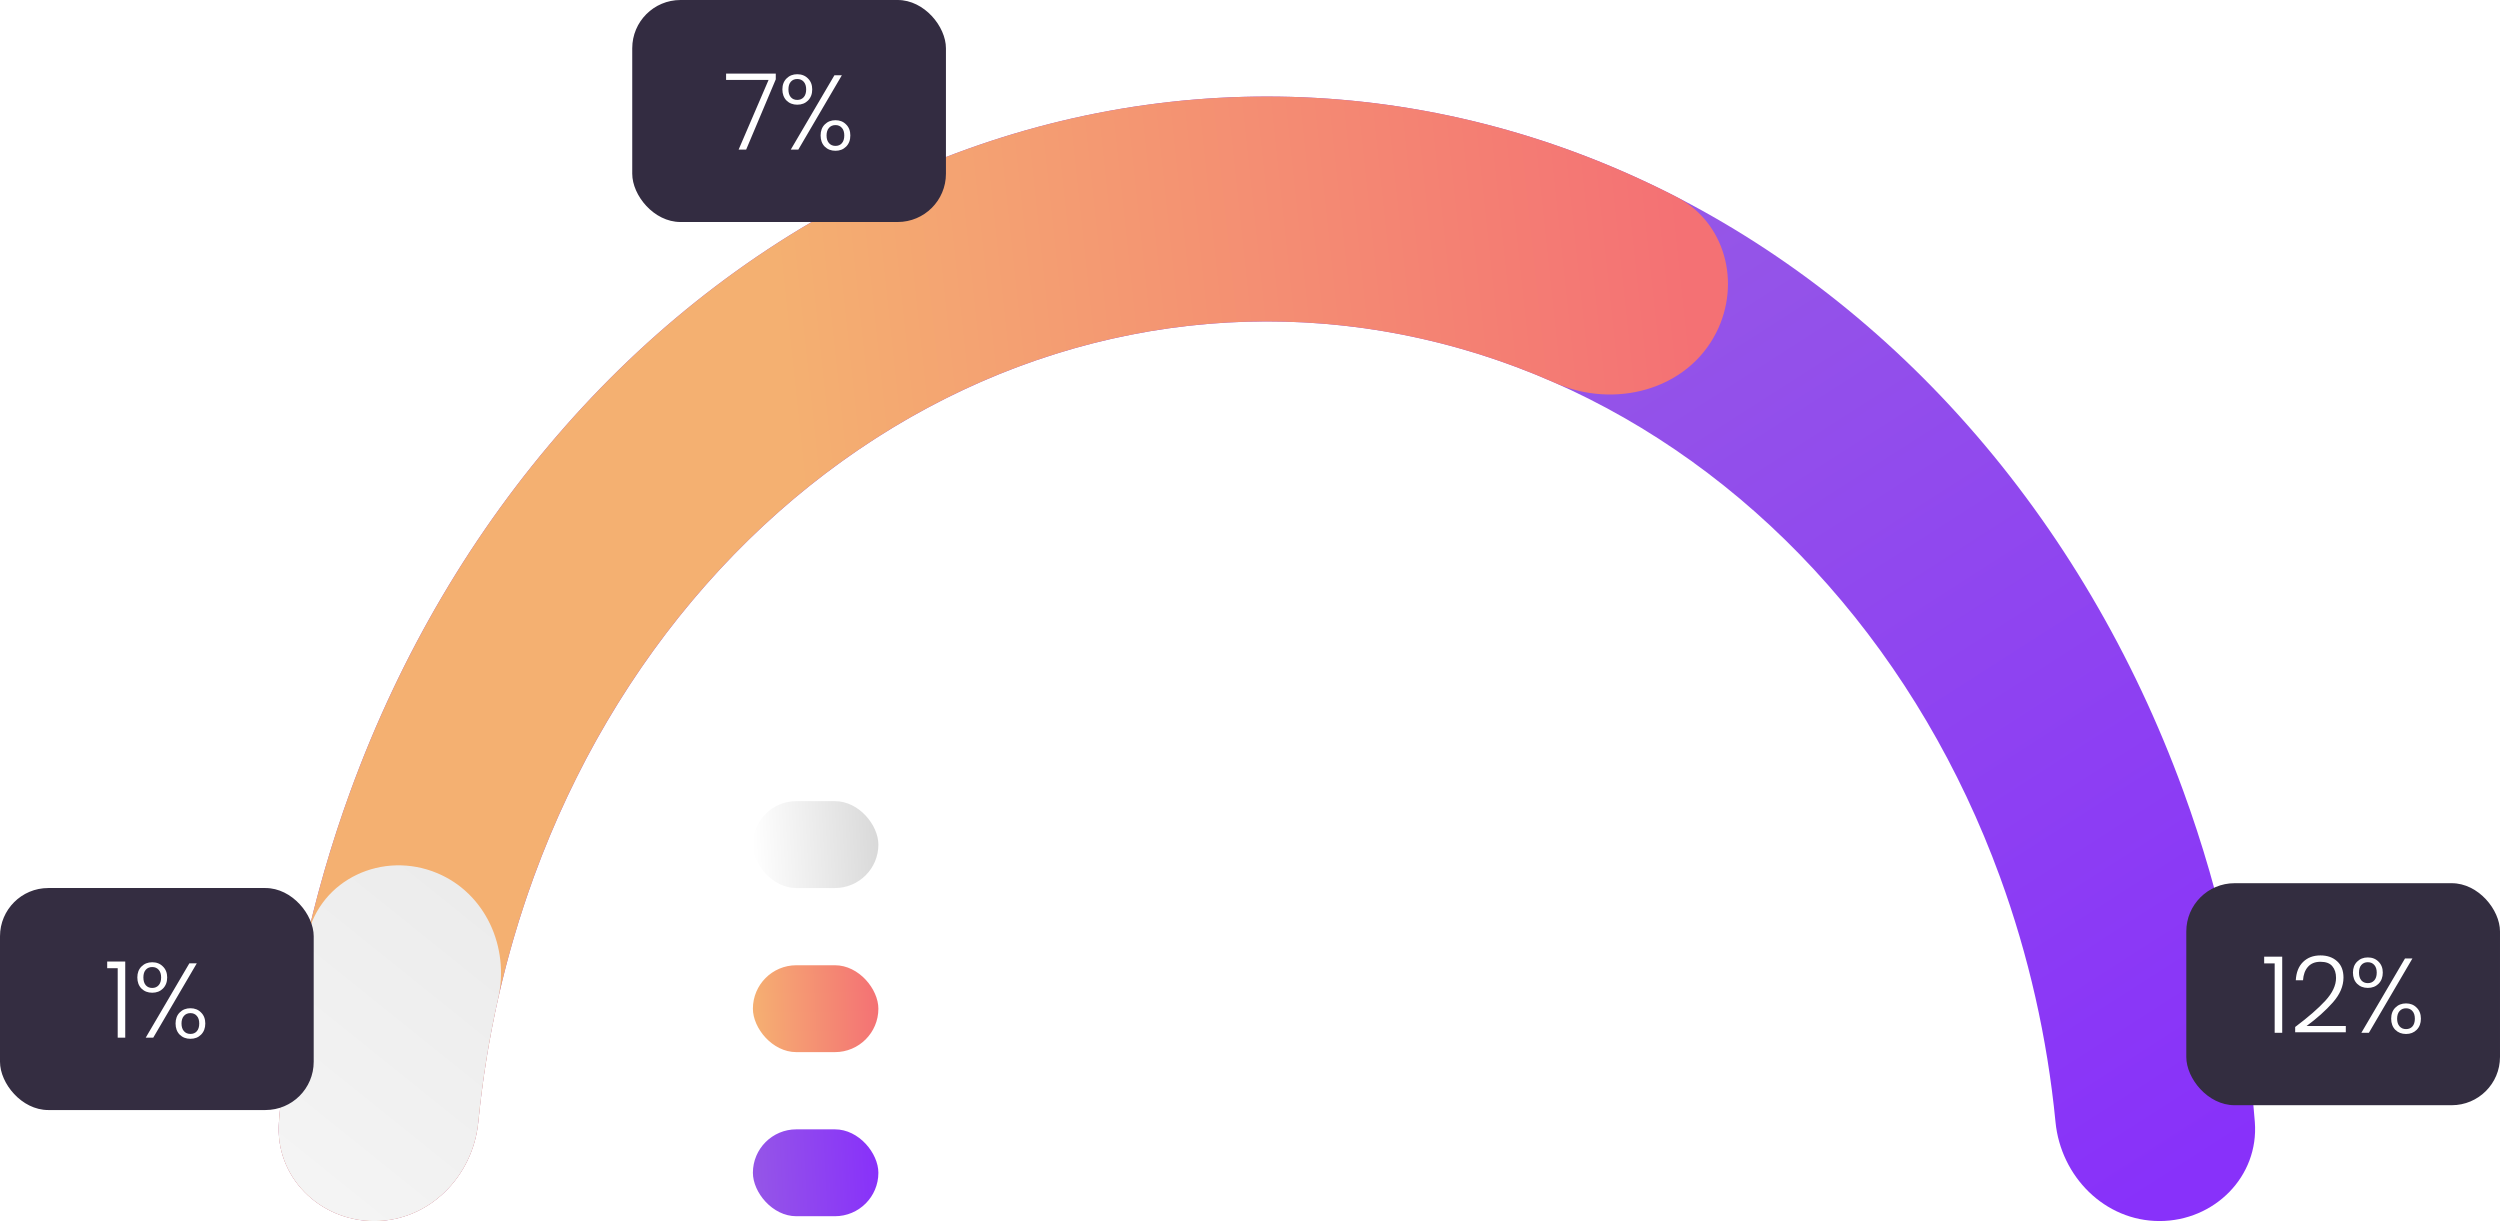 <svg width="518" height="253" viewBox="0 0 518 253" fill="none" xmlns="http://www.w3.org/2000/svg">
<path d="M208.424 182.154C207.412 182.154 206.517 181.978 205.74 181.626C204.977 181.274 204.376 180.783 203.936 180.152C203.496 179.521 203.261 178.817 203.232 178.04H204.86C204.933 178.788 205.263 179.448 205.85 180.02C206.437 180.577 207.295 180.856 208.424 180.856C209.465 180.856 210.287 180.592 210.888 180.064C211.504 179.521 211.812 178.839 211.812 178.018C211.812 177.358 211.643 176.83 211.306 176.434C210.969 176.023 210.551 175.723 210.052 175.532C209.553 175.327 208.864 175.107 207.984 174.872C206.957 174.593 206.143 174.322 205.542 174.058C204.941 173.794 204.427 173.383 204.002 172.826C203.577 172.269 203.364 171.513 203.364 170.56C203.364 169.768 203.569 169.064 203.98 168.448C204.391 167.817 204.97 167.326 205.718 166.974C206.466 166.622 207.324 166.446 208.292 166.446C209.715 166.446 210.859 166.798 211.724 167.502C212.604 168.191 213.11 169.086 213.242 170.186H211.57C211.467 169.555 211.123 168.998 210.536 168.514C209.949 168.015 209.157 167.766 208.16 167.766C207.236 167.766 206.466 168.015 205.85 168.514C205.234 168.998 204.926 169.665 204.926 170.516C204.926 171.161 205.095 171.682 205.432 172.078C205.769 172.474 206.187 172.775 206.686 172.98C207.199 173.185 207.889 173.405 208.754 173.64C209.751 173.919 210.558 174.197 211.174 174.476C211.79 174.74 212.311 175.151 212.736 175.708C213.161 176.265 213.374 177.013 213.374 177.952C213.374 178.671 213.183 179.353 212.802 179.998C212.421 180.643 211.856 181.164 211.108 181.56C210.36 181.956 209.465 182.154 208.424 182.154ZM215.206 175.972C215.206 174.74 215.448 173.662 215.932 172.738C216.431 171.799 217.113 171.081 217.978 170.582C218.858 170.069 219.848 169.812 220.948 169.812C222.092 169.812 223.075 170.076 223.896 170.604C224.732 171.132 225.333 171.807 225.7 172.628V169.988H227.24V182H225.7V179.338C225.319 180.159 224.71 180.841 223.874 181.384C223.053 181.912 222.07 182.176 220.926 182.176C219.841 182.176 218.858 181.919 217.978 181.406C217.113 180.893 216.431 180.167 215.932 179.228C215.448 178.289 215.206 177.204 215.206 175.972ZM225.7 175.994C225.7 175.026 225.502 174.175 225.106 173.442C224.71 172.709 224.167 172.144 223.478 171.748C222.803 171.352 222.055 171.154 221.234 171.154C220.383 171.154 219.621 171.345 218.946 171.726C218.271 172.107 217.736 172.665 217.34 173.398C216.959 174.117 216.768 174.975 216.768 175.972C216.768 176.955 216.959 177.82 217.34 178.568C217.736 179.301 218.271 179.866 218.946 180.262C219.621 180.643 220.383 180.834 221.234 180.834C222.055 180.834 222.803 180.636 223.478 180.24C224.167 179.844 224.71 179.279 225.106 178.546C225.502 177.813 225.7 176.962 225.7 175.994ZM234.584 180.504L238.632 169.988H240.26L235.442 182H233.704L228.886 169.988H230.536L234.584 180.504ZM242.677 167.722C242.369 167.722 242.105 167.612 241.885 167.392C241.665 167.172 241.555 166.901 241.555 166.578C241.555 166.255 241.665 165.991 241.885 165.786C242.105 165.566 242.369 165.456 242.677 165.456C242.985 165.456 243.249 165.566 243.469 165.786C243.689 165.991 243.799 166.255 243.799 166.578C243.799 166.901 243.689 167.172 243.469 167.392C243.249 167.612 242.985 167.722 242.677 167.722ZM243.447 169.988V182H241.907V169.988H243.447ZM252.126 169.768C253.563 169.768 254.737 170.215 255.646 171.11C256.555 171.99 257.01 173.273 257.01 174.96V182H255.492V175.136C255.492 173.831 255.162 172.833 254.502 172.144C253.857 171.455 252.969 171.11 251.84 171.11C250.681 171.11 249.757 171.477 249.068 172.21C248.379 172.943 248.034 174.021 248.034 175.444V182H246.494V169.988H248.034V172.034C248.415 171.301 248.965 170.743 249.684 170.362C250.403 169.966 251.217 169.768 252.126 169.768ZM265.014 169.812C266.143 169.812 267.126 170.076 267.962 170.604C268.798 171.132 269.399 171.799 269.766 172.606V169.988H271.306V182.308C271.306 183.408 271.064 184.383 270.58 185.234C270.111 186.085 269.451 186.737 268.6 187.192C267.749 187.661 266.781 187.896 265.696 187.896C264.156 187.896 262.873 187.529 261.846 186.796C260.834 186.063 260.203 185.065 259.954 183.804H261.472C261.736 184.64 262.235 185.307 262.968 185.806C263.716 186.305 264.625 186.554 265.696 186.554C266.473 186.554 267.17 186.385 267.786 186.048C268.402 185.725 268.886 185.241 269.238 184.596C269.59 183.951 269.766 183.188 269.766 182.308V179.338C269.385 180.159 268.776 180.841 267.94 181.384C267.119 181.912 266.143 182.176 265.014 182.176C263.914 182.176 262.924 181.919 262.044 181.406C261.179 180.893 260.497 180.167 259.998 179.228C259.514 178.289 259.272 177.204 259.272 175.972C259.272 174.74 259.514 173.662 259.998 172.738C260.497 171.799 261.179 171.081 262.044 170.582C262.924 170.069 263.914 169.812 265.014 169.812ZM269.766 175.994C269.766 175.026 269.568 174.175 269.172 173.442C268.776 172.709 268.233 172.144 267.544 171.748C266.869 171.352 266.121 171.154 265.3 171.154C264.449 171.154 263.687 171.345 263.012 171.726C262.337 172.107 261.802 172.665 261.406 173.398C261.025 174.117 260.834 174.975 260.834 175.972C260.834 176.955 261.025 177.82 261.406 178.568C261.802 179.301 262.337 179.866 263.012 180.262C263.687 180.643 264.449 180.834 265.3 180.834C266.121 180.834 266.869 180.636 267.544 180.24C268.233 179.844 268.776 179.279 269.172 178.546C269.568 177.813 269.766 176.962 269.766 175.994ZM278.518 182.176C277.139 182.176 276.01 181.861 275.13 181.23C274.264 180.585 273.78 179.712 273.678 178.612H275.262C275.335 179.287 275.65 179.837 276.208 180.262C276.78 180.673 277.542 180.878 278.496 180.878C279.332 180.878 279.984 180.68 280.454 180.284C280.938 179.888 281.18 179.397 281.18 178.81C281.18 178.399 281.048 178.062 280.784 177.798C280.52 177.534 280.182 177.329 279.772 177.182C279.376 177.021 278.833 176.852 278.144 176.676C277.249 176.441 276.523 176.207 275.966 175.972C275.408 175.737 274.932 175.393 274.536 174.938C274.154 174.469 273.964 173.845 273.964 173.068C273.964 172.481 274.14 171.939 274.492 171.44C274.844 170.941 275.342 170.545 275.988 170.252C276.633 169.959 277.366 169.812 278.188 169.812C279.478 169.812 280.52 170.142 281.312 170.802C282.104 171.447 282.529 172.342 282.588 173.486H281.048C281.004 172.782 280.725 172.217 280.212 171.792C279.713 171.352 279.024 171.132 278.144 171.132C277.366 171.132 276.736 171.315 276.252 171.682C275.768 172.049 275.526 172.503 275.526 173.046C275.526 173.515 275.665 173.904 275.944 174.212C276.237 174.505 276.596 174.74 277.022 174.916C277.447 175.077 278.019 175.261 278.738 175.466C279.603 175.701 280.292 175.928 280.806 176.148C281.319 176.368 281.759 176.691 282.126 177.116C282.492 177.541 282.683 178.106 282.698 178.81C282.698 179.455 282.522 180.035 282.17 180.548C281.818 181.047 281.326 181.443 280.696 181.736C280.065 182.029 279.339 182.176 278.518 182.176ZM299.664 178.348H292.668L291.326 182H289.698L295.308 166.82H297.046L302.634 182H301.006L299.664 178.348ZM299.202 177.072L296.166 168.756L293.13 177.072H299.202ZM303.961 175.994C303.961 174.747 304.211 173.662 304.709 172.738C305.208 171.799 305.897 171.081 306.777 170.582C307.657 170.069 308.662 169.812 309.791 169.812C311.273 169.812 312.49 170.179 313.443 170.912C314.411 171.645 315.035 172.643 315.313 173.904H313.663C313.458 173.039 313.011 172.364 312.321 171.88C311.647 171.381 310.803 171.132 309.791 171.132C308.985 171.132 308.259 171.315 307.613 171.682C306.968 172.049 306.455 172.599 306.073 173.332C305.707 174.051 305.523 174.938 305.523 175.994C305.523 177.05 305.707 177.945 306.073 178.678C306.455 179.411 306.968 179.961 307.613 180.328C308.259 180.695 308.985 180.878 309.791 180.878C310.803 180.878 311.647 180.636 312.321 180.152C313.011 179.653 313.458 178.964 313.663 178.084H315.313C315.035 179.316 314.411 180.306 313.443 181.054C312.475 181.802 311.258 182.176 309.791 182.176C308.662 182.176 307.657 181.927 306.777 181.428C305.897 180.915 305.208 180.196 304.709 179.272C304.211 178.333 303.961 177.241 303.961 175.994ZM317.013 175.994C317.013 174.747 317.263 173.662 317.761 172.738C318.26 171.799 318.949 171.081 319.829 170.582C320.709 170.069 321.714 169.812 322.843 169.812C324.325 169.812 325.542 170.179 326.495 170.912C327.463 171.645 328.087 172.643 328.365 173.904H326.715C326.51 173.039 326.063 172.364 325.373 171.88C324.699 171.381 323.855 171.132 322.843 171.132C322.037 171.132 321.311 171.315 320.665 171.682C320.02 172.049 319.507 172.599 319.125 173.332C318.759 174.051 318.575 174.938 318.575 175.994C318.575 177.05 318.759 177.945 319.125 178.678C319.507 179.411 320.02 179.961 320.665 180.328C321.311 180.695 322.037 180.878 322.843 180.878C323.855 180.878 324.699 180.636 325.373 180.152C326.063 179.653 326.51 178.964 326.715 178.084H328.365C328.087 179.316 327.463 180.306 326.495 181.054C325.527 181.802 324.31 182.176 322.843 182.176C321.714 182.176 320.709 181.927 319.829 181.428C318.949 180.915 318.26 180.196 317.761 179.272C317.263 178.333 317.013 177.241 317.013 175.994ZM336.028 182.176C334.898 182.176 333.879 181.927 332.97 181.428C332.075 180.915 331.364 180.196 330.836 179.272C330.322 178.333 330.066 177.241 330.066 175.994C330.066 174.747 330.33 173.662 330.858 172.738C331.386 171.799 332.104 171.081 333.014 170.582C333.923 170.069 334.942 169.812 336.072 169.812C337.201 169.812 338.22 170.069 339.13 170.582C340.054 171.081 340.772 171.799 341.286 172.738C341.814 173.662 342.078 174.747 342.078 175.994C342.078 177.226 341.814 178.311 341.286 179.25C340.758 180.189 340.032 180.915 339.108 181.428C338.184 181.927 337.157 182.176 336.028 182.176ZM336.028 180.834C336.82 180.834 337.553 180.658 338.228 180.306C338.902 179.939 339.445 179.397 339.856 178.678C340.281 177.945 340.494 177.05 340.494 175.994C340.494 174.938 340.288 174.051 339.878 173.332C339.467 172.599 338.924 172.056 338.25 171.704C337.575 171.337 336.842 171.154 336.05 171.154C335.258 171.154 334.524 171.337 333.85 171.704C333.175 172.056 332.632 172.599 332.222 173.332C331.826 174.051 331.628 174.938 331.628 175.994C331.628 177.05 331.826 177.945 332.222 178.678C332.632 179.397 333.168 179.939 333.828 180.306C334.502 180.658 335.236 180.834 336.028 180.834ZM354.851 169.988V182H353.311V179.888C352.959 180.636 352.416 181.208 351.683 181.604C350.95 182 350.128 182.198 349.219 182.198C347.782 182.198 346.608 181.758 345.699 180.878C344.79 179.983 344.335 178.693 344.335 177.006V169.988H345.853V176.83C345.853 178.135 346.176 179.133 346.821 179.822C347.481 180.511 348.376 180.856 349.505 180.856C350.664 180.856 351.588 180.489 352.277 179.756C352.966 179.023 353.311 177.945 353.311 176.522V169.988H354.851ZM363.559 169.768C364.996 169.768 366.169 170.215 367.079 171.11C367.988 171.99 368.443 173.273 368.443 174.96V182H366.925V175.136C366.925 173.831 366.595 172.833 365.935 172.144C365.289 171.455 364.402 171.11 363.273 171.11C362.114 171.11 361.19 171.477 360.501 172.21C359.811 172.943 359.467 174.021 359.467 175.444V182H357.927V169.988H359.467V172.034C359.848 171.301 360.398 170.743 361.117 170.362C361.835 169.966 362.649 169.768 363.559 169.768ZM373.411 171.286V178.744C373.411 179.477 373.55 179.983 373.829 180.262C374.107 180.541 374.599 180.68 375.303 180.68H376.711V182H375.061C373.975 182 373.169 181.751 372.641 181.252C372.113 180.739 371.849 179.903 371.849 178.744V171.286H370.177V169.988H371.849V166.974H373.411V169.988H376.711V171.286H373.411ZM208.424 217.154C207.412 217.154 206.517 216.978 205.74 216.626C204.977 216.274 204.376 215.783 203.936 215.152C203.496 214.521 203.261 213.817 203.232 213.04H204.86C204.933 213.788 205.263 214.448 205.85 215.02C206.437 215.577 207.295 215.856 208.424 215.856C209.465 215.856 210.287 215.592 210.888 215.064C211.504 214.521 211.812 213.839 211.812 213.018C211.812 212.358 211.643 211.83 211.306 211.434C210.969 211.023 210.551 210.723 210.052 210.532C209.553 210.327 208.864 210.107 207.984 209.872C206.957 209.593 206.143 209.322 205.542 209.058C204.941 208.794 204.427 208.383 204.002 207.826C203.577 207.269 203.364 206.513 203.364 205.56C203.364 204.768 203.569 204.064 203.98 203.448C204.391 202.817 204.97 202.326 205.718 201.974C206.466 201.622 207.324 201.446 208.292 201.446C209.715 201.446 210.859 201.798 211.724 202.502C212.604 203.191 213.11 204.086 213.242 205.186H211.57C211.467 204.555 211.123 203.998 210.536 203.514C209.949 203.015 209.157 202.766 208.16 202.766C207.236 202.766 206.466 203.015 205.85 203.514C205.234 203.998 204.926 204.665 204.926 205.516C204.926 206.161 205.095 206.682 205.432 207.078C205.769 207.474 206.187 207.775 206.686 207.98C207.199 208.185 207.889 208.405 208.754 208.64C209.751 208.919 210.558 209.197 211.174 209.476C211.79 209.74 212.311 210.151 212.736 210.708C213.161 211.265 213.374 212.013 213.374 212.952C213.374 213.671 213.183 214.353 212.802 214.998C212.421 215.643 211.856 216.164 211.108 216.56C210.36 216.956 209.465 217.154 208.424 217.154ZM227.614 217L225.524 214.866C224.776 215.687 223.977 216.296 223.126 216.692C222.275 217.073 221.315 217.264 220.244 217.264C219.217 217.264 218.308 217.073 217.516 216.692C216.724 216.296 216.108 215.746 215.668 215.042C215.228 214.338 215.008 213.524 215.008 212.6C215.008 211.515 215.316 210.569 215.932 209.762C216.548 208.955 217.45 208.325 218.638 207.87C218.125 207.298 217.751 206.77 217.516 206.286C217.281 205.787 217.164 205.252 217.164 204.68C217.164 203.697 217.516 202.905 218.22 202.304C218.924 201.688 219.863 201.38 221.036 201.38C222.136 201.38 223.031 201.695 223.72 202.326C224.409 202.957 224.732 203.778 224.688 204.79H223.148C223.163 204.13 222.957 203.609 222.532 203.228C222.121 202.847 221.601 202.656 220.97 202.656C220.295 202.656 219.745 202.847 219.32 203.228C218.909 203.595 218.704 204.071 218.704 204.658C218.704 205.127 218.829 205.582 219.078 206.022C219.342 206.462 219.753 206.983 220.31 207.584L225.37 212.71C225.575 212.431 225.854 211.991 226.206 211.39L227.614 209.036H229.264L227.592 211.918C227.196 212.607 226.8 213.223 226.404 213.766L229.616 217H227.614ZM220.244 215.922C221.109 215.922 221.879 215.753 222.554 215.416C223.243 215.079 223.896 214.551 224.512 213.832L219.606 208.86C217.567 209.608 216.548 210.84 216.548 212.556C216.548 213.201 216.702 213.781 217.01 214.294C217.333 214.793 217.773 215.189 218.33 215.482C218.887 215.775 219.525 215.922 220.244 215.922ZM241.116 206.044C241.116 207.364 240.684 208.427 239.818 209.234C238.953 210.041 237.655 210.444 235.924 210.444H232.822V217H231.282V201.622H235.924C237.64 201.622 238.931 202.025 239.796 202.832C240.676 203.639 241.116 204.709 241.116 206.044ZM235.924 209.124C238.33 209.124 239.532 208.097 239.532 206.044C239.532 205.017 239.246 204.24 238.674 203.712C238.102 203.184 237.186 202.92 235.924 202.92H232.822V209.124H235.924ZM258.471 202.546H250.419V208.178C250.786 207.665 251.321 207.247 252.025 206.924C252.729 206.587 253.492 206.418 254.313 206.418C255.516 206.418 256.499 206.667 257.261 207.166C258.024 207.65 258.574 208.288 258.911 209.08C259.249 209.857 259.417 210.693 259.417 211.588C259.417 212.615 259.219 213.546 258.823 214.382C258.442 215.203 257.848 215.856 257.041 216.34C256.249 216.824 255.259 217.066 254.071 217.066C252.561 217.066 251.336 216.677 250.397 215.9C249.459 215.108 248.887 214.045 248.681 212.71H250.199C250.39 213.678 250.83 214.426 251.519 214.954C252.209 215.482 253.059 215.746 254.071 215.746C255.347 215.746 256.308 215.372 256.953 214.624C257.613 213.861 257.943 212.857 257.943 211.61C257.943 210.393 257.613 209.447 256.953 208.772C256.293 208.083 255.347 207.738 254.115 207.738C253.265 207.738 252.517 207.936 251.871 208.332C251.226 208.728 250.749 209.263 250.441 209.938H248.989V201.204H258.471V202.546ZM261.666 208.97C261.666 206.447 262.054 204.489 262.832 203.096C263.609 201.703 265.002 201.006 267.012 201.006C269.021 201.006 270.414 201.703 271.192 203.096C271.969 204.489 272.358 206.447 272.358 208.97C272.358 211.537 271.969 213.524 271.192 214.932C270.414 216.34 269.021 217.044 267.012 217.044C264.988 217.044 263.587 216.34 262.81 214.932C262.047 213.524 261.666 211.537 261.666 208.97ZM270.84 208.97C270.84 207.606 270.744 206.455 270.554 205.516C270.363 204.577 269.989 203.822 269.432 203.25C268.874 202.678 268.068 202.392 267.012 202.392C265.956 202.392 265.149 202.678 264.592 203.25C264.034 203.822 263.66 204.577 263.47 205.516C263.279 206.455 263.184 207.606 263.184 208.97C263.184 210.378 263.279 211.559 263.47 212.512C263.66 213.451 264.034 214.206 264.592 214.778C265.149 215.35 265.956 215.636 267.012 215.636C268.068 215.636 268.874 215.35 269.432 214.778C269.989 214.206 270.363 213.451 270.554 212.512C270.744 211.559 270.84 210.378 270.84 208.97ZM274.782 208.97C274.782 206.447 275.171 204.489 275.948 203.096C276.726 201.703 278.119 201.006 280.128 201.006C282.138 201.006 283.531 201.703 284.308 203.096C285.086 204.489 285.474 206.447 285.474 208.97C285.474 211.537 285.086 213.524 284.308 214.932C283.531 216.34 282.138 217.044 280.128 217.044C278.104 217.044 276.704 216.34 275.926 214.932C275.164 213.524 274.782 211.537 274.782 208.97ZM283.956 208.97C283.956 207.606 283.861 206.455 283.67 205.516C283.48 204.577 283.106 203.822 282.548 203.25C281.991 202.678 281.184 202.392 280.128 202.392C279.072 202.392 278.266 202.678 277.708 203.25C277.151 203.822 276.777 204.577 276.586 205.516C276.396 206.455 276.3 207.606 276.3 208.97C276.3 210.378 276.396 211.559 276.586 212.512C276.777 213.451 277.151 214.206 277.708 214.778C278.266 215.35 279.072 215.636 280.128 215.636C281.184 215.636 281.991 215.35 282.548 214.778C283.106 214.206 283.48 213.451 283.67 212.512C283.861 211.559 283.956 210.378 283.956 208.97ZM215.354 252H213.814L205.3 239.064V252H203.76V236.622H205.3L213.814 249.536V236.622H215.354V252ZM229.27 245.378C229.27 245.906 229.255 246.309 229.226 246.588H219.26C219.304 247.497 219.524 248.275 219.92 248.92C220.316 249.565 220.837 250.057 221.482 250.394C222.127 250.717 222.831 250.878 223.594 250.878C224.591 250.878 225.427 250.636 226.102 250.152C226.791 249.668 227.246 249.015 227.466 248.194H229.094C228.801 249.367 228.17 250.328 227.202 251.076C226.249 251.809 225.046 252.176 223.594 252.176C222.465 252.176 221.453 251.927 220.558 251.428C219.663 250.915 218.959 250.196 218.446 249.272C217.947 248.333 217.698 247.241 217.698 245.994C217.698 244.747 217.947 243.655 218.446 242.716C218.945 241.777 219.641 241.059 220.536 240.56C221.431 240.061 222.45 239.812 223.594 239.812C224.738 239.812 225.735 240.061 226.586 240.56C227.451 241.059 228.111 241.733 228.566 242.584C229.035 243.42 229.27 244.351 229.27 245.378ZM227.708 245.334C227.723 244.439 227.539 243.677 227.158 243.046C226.791 242.415 226.285 241.939 225.64 241.616C224.995 241.293 224.291 241.132 223.528 241.132C222.384 241.132 221.409 241.499 220.602 242.232C219.795 242.965 219.348 243.999 219.26 245.334H227.708ZM242.516 245.378C242.516 245.906 242.501 246.309 242.472 246.588H232.506C232.55 247.497 232.77 248.275 233.166 248.92C233.562 249.565 234.082 250.057 234.728 250.394C235.373 250.717 236.077 250.878 236.84 250.878C237.837 250.878 238.673 250.636 239.348 250.152C240.037 249.668 240.492 249.015 240.712 248.194H242.34C242.046 249.367 241.416 250.328 240.448 251.076C239.494 251.809 238.292 252.176 236.84 252.176C235.71 252.176 234.698 251.927 233.804 251.428C232.909 250.915 232.205 250.196 231.692 249.272C231.193 248.333 230.944 247.241 230.944 245.994C230.944 244.747 231.193 243.655 231.692 242.716C232.19 241.777 232.887 241.059 233.782 240.56C234.676 240.061 235.696 239.812 236.84 239.812C237.984 239.812 238.981 240.061 239.832 240.56C240.697 241.059 241.357 241.733 241.812 242.584C242.281 243.42 242.516 244.351 242.516 245.378ZM240.954 245.334C240.968 244.439 240.785 243.677 240.404 243.046C240.037 242.415 239.531 241.939 238.886 241.616C238.24 241.293 237.536 241.132 236.774 241.132C235.63 241.132 234.654 241.499 233.848 242.232C233.041 242.965 232.594 243.999 232.506 245.334H240.954ZM249.161 250.504L253.209 239.988H254.837L250.019 252H248.281L243.463 239.988H245.113L249.161 250.504Z" fill="white"/>
<path d="M77.55 253C66.201 253 56.916 243.786 57.799 232.471C59.637 208.909 64.632 185.761 72.643 163.835C82.97 135.566 98.107 109.88 117.19 88.244C136.272 66.608 158.926 49.445 183.859 37.736C208.791 26.027 235.513 20 262.5 20C289.487 20 316.209 26.027 341.141 37.736C366.074 49.445 388.728 66.608 407.81 88.244C426.893 109.88 442.03 135.566 452.357 163.835C460.368 185.761 465.363 208.909 467.201 232.471C468.084 243.786 458.799 253 447.45 253C436.101 253 427.004 243.778 425.901 232.482C424.198 215.047 420.33 197.937 414.386 181.668C406.124 159.053 394.014 138.504 378.748 121.195C363.482 103.886 345.359 90.156 325.413 80.789C305.467 71.421 284.089 66.6 262.5 66.6C240.911 66.6 219.533 71.421 199.587 80.789C179.641 90.156 161.518 103.886 146.252 121.195C130.986 138.504 118.876 159.053 110.614 181.668C104.671 197.937 100.802 215.047 99.099 232.482C97.996 243.778 88.9 253 77.55 253Z" fill="url(#paint0_linear_292_4)"/>
<path d="M77.55 253C66.201 253 56.916 243.785 57.799 232.47C60.426 198.793 69.494 166.08 84.457 136.647C102.445 101.262 128.321 71.859 159.491 51.386C190.66 30.913 226.029 20.09 262.051 20.001C291.511 19.928 320.562 27.037 347.262 40.744C357.488 45.993 360.8 58.649 355.612 68.906C349.565 80.863 334.502 84.766 322.248 79.346C303.158 70.902 282.775 66.549 262.141 66.6C233.323 66.672 205.028 75.331 180.093 91.709C155.157 108.087 134.456 131.609 120.066 159.918C108.703 182.27 101.589 206.986 99.099 232.482C97.996 243.778 88.899 253 77.55 253Z" fill="url(#paint1_linear_292_4)"/>
<path d="M77.55 253C66.201 253 56.916 243.786 57.799 232.471C58.814 219.466 60.791 206.581 63.708 193.954C66.449 182.092 79.379 176.214 90.607 180.922C100.608 185.116 105.605 196.264 103.22 206.844C101.32 215.271 99.943 223.838 99.099 232.482C97.996 243.778 88.9 253 77.55 253Z" fill="url(#paint2_linear_292_4)"/>
<rect x="156" y="166" width="26" height="18" rx="9" fill="url(#paint3_linear_292_4)"/>
<rect x="156" y="200" width="26" height="18" rx="9" fill="url(#paint4_linear_292_4)"/>
<rect x="156" y="234" width="26" height="18" rx="9" fill="url(#paint5_linear_292_4)"/>
<g filter="url(#filter0_b_292_4)">
<rect y="184" width="65" height="46" rx="10" fill="#342D41"/>
</g>
<g filter="url(#filter1_b_292_4)">
<rect x="131" width="65" height="46" rx="10" fill="#332C41"/>
</g>
<g filter="url(#filter2_b_292_4)">
<rect x="453" y="183" width="65" height="46" rx="10" fill="#332D40"/>
</g>
<path d="M22.209 200.612V199.226H25.949V215H24.387V200.612H22.209ZM28.456 202.526C28.456 201.587 28.742 200.832 29.314 200.26C29.901 199.673 30.642 199.38 31.537 199.38C32.446 199.38 33.187 199.673 33.758 200.26C34.345 200.832 34.639 201.587 34.639 202.526C34.639 203.479 34.345 204.249 33.758 204.836C33.187 205.408 32.446 205.694 31.537 205.694C30.642 205.694 29.901 205.408 29.314 204.836C28.742 204.249 28.456 203.479 28.456 202.526ZM40.776 199.6L31.756 215H30.195L39.236 199.6H40.776ZM31.537 200.37C30.979 200.37 30.532 200.561 30.195 200.942C29.872 201.309 29.71 201.837 29.71 202.526C29.71 203.215 29.872 203.751 30.195 204.132C30.532 204.513 30.979 204.704 31.537 204.704C32.094 204.704 32.541 204.513 32.879 204.132C33.216 203.751 33.385 203.215 33.385 202.526C33.385 201.851 33.216 201.323 32.879 200.942C32.541 200.561 32.094 200.37 31.537 200.37ZM36.377 212.074C36.377 211.121 36.663 210.358 37.234 209.786C37.821 209.199 38.562 208.906 39.456 208.906C40.351 208.906 41.084 209.199 41.657 209.786C42.243 210.358 42.536 211.121 42.536 212.074C42.536 213.027 42.243 213.797 41.657 214.384C41.084 214.956 40.351 215.242 39.456 215.242C38.562 215.242 37.821 214.956 37.234 214.384C36.663 213.797 36.377 213.027 36.377 212.074ZM39.456 209.918C38.899 209.918 38.452 210.109 38.114 210.49C37.777 210.871 37.608 211.399 37.608 212.074C37.608 212.749 37.777 213.277 38.114 213.658C38.452 214.039 38.899 214.23 39.456 214.23C40.014 214.23 40.454 214.047 40.776 213.68C41.114 213.299 41.282 212.763 41.282 212.074C41.282 211.385 41.114 210.857 40.776 210.49C40.454 210.109 40.014 209.918 39.456 209.918Z" fill="white"/>
<path d="M160.741 16.436L154.603 31H153.041L159.245 16.568H150.445V15.248H160.741V16.436ZM162.11 18.526C162.11 17.587 162.396 16.832 162.968 16.26C163.554 15.673 164.295 15.38 165.19 15.38C166.099 15.38 166.84 15.673 167.412 16.26C167.998 16.832 168.292 17.587 168.292 18.526C168.292 19.479 167.998 20.249 167.412 20.836C166.84 21.408 166.099 21.694 165.19 21.694C164.295 21.694 163.554 21.408 162.968 20.836C162.396 20.249 162.11 19.479 162.11 18.526ZM174.43 15.6L165.41 31H163.848L172.89 15.6H174.43ZM165.19 16.37C164.632 16.37 164.185 16.561 163.848 16.942C163.525 17.309 163.364 17.837 163.364 18.526C163.364 19.215 163.525 19.751 163.848 20.132C164.185 20.513 164.632 20.704 165.19 20.704C165.747 20.704 166.194 20.513 166.532 20.132C166.869 19.751 167.038 19.215 167.038 18.526C167.038 17.851 166.869 17.323 166.532 16.942C166.194 16.561 165.747 16.37 165.19 16.37ZM170.03 28.074C170.03 27.121 170.316 26.358 170.888 25.786C171.474 25.199 172.215 24.906 173.11 24.906C174.004 24.906 174.738 25.199 175.31 25.786C175.896 26.358 176.19 27.121 176.19 28.074C176.19 29.027 175.896 29.797 175.31 30.384C174.738 30.956 174.004 31.242 173.11 31.242C172.215 31.242 171.474 30.956 170.888 30.384C170.316 29.797 170.03 29.027 170.03 28.074ZM173.11 25.918C172.552 25.918 172.105 26.109 171.768 26.49C171.43 26.871 171.262 27.399 171.262 28.074C171.262 28.749 171.43 29.277 171.768 29.658C172.105 30.039 172.552 30.23 173.11 30.23C173.667 30.23 174.107 30.047 174.43 29.68C174.767 29.299 174.936 28.763 174.936 28.074C174.936 27.385 174.767 26.857 174.43 26.49C174.107 26.109 173.667 25.918 173.11 25.918Z" fill="white"/>
<path d="M469.134 199.612V198.226H472.874V214H471.312V199.612H469.134ZM475.558 212.79C478.256 210.766 480.339 208.955 481.806 207.356C483.287 205.743 484.028 204.166 484.028 202.626C484.028 201.614 483.771 200.807 483.258 200.206C482.759 199.59 481.938 199.282 480.794 199.282C479.679 199.282 478.814 199.634 478.198 200.338C477.596 201.027 477.259 201.951 477.186 203.11H475.69C475.778 201.482 476.276 200.221 477.186 199.326C478.11 198.417 479.312 197.962 480.794 197.962C482.216 197.962 483.368 198.365 484.248 199.172C485.128 199.964 485.568 201.093 485.568 202.56C485.568 204.335 484.827 206.058 483.346 207.73C481.879 209.387 480.068 211.008 477.912 212.592H486.052V213.89H475.558V212.79ZM487.531 201.526C487.531 200.587 487.817 199.832 488.389 199.26C488.976 198.673 489.717 198.38 490.611 198.38C491.521 198.38 492.261 198.673 492.833 199.26C493.42 199.832 493.713 200.587 493.713 201.526C493.713 202.479 493.42 203.249 492.833 203.836C492.261 204.408 491.521 204.694 490.611 204.694C489.717 204.694 488.976 204.408 488.389 203.836C487.817 203.249 487.531 202.479 487.531 201.526ZM499.851 198.6L490.831 214H489.269L498.311 198.6H499.851ZM490.611 199.37C490.054 199.37 489.607 199.561 489.269 199.942C488.947 200.309 488.785 200.837 488.785 201.526C488.785 202.215 488.947 202.751 489.269 203.132C489.607 203.513 490.054 203.704 490.611 203.704C491.169 203.704 491.616 203.513 491.953 203.132C492.291 202.751 492.459 202.215 492.459 201.526C492.459 200.851 492.291 200.323 491.953 199.942C491.616 199.561 491.169 199.37 490.611 199.37ZM495.451 211.074C495.451 210.121 495.737 209.358 496.309 208.786C496.896 208.199 497.637 207.906 498.531 207.906C499.426 207.906 500.159 208.199 500.731 208.786C501.318 209.358 501.611 210.121 501.611 211.074C501.611 212.027 501.318 212.797 500.731 213.384C500.159 213.956 499.426 214.242 498.531 214.242C497.637 214.242 496.896 213.956 496.309 213.384C495.737 212.797 495.451 212.027 495.451 211.074ZM498.531 208.918C497.974 208.918 497.527 209.109 497.189 209.49C496.852 209.871 496.683 210.399 496.683 211.074C496.683 211.749 496.852 212.277 497.189 212.658C497.527 213.039 497.974 213.23 498.531 213.23C499.089 213.23 499.529 213.047 499.851 212.68C500.189 212.299 500.357 211.763 500.357 211.074C500.357 210.385 500.189 209.857 499.851 209.49C499.529 209.109 499.089 208.918 498.531 208.918Z" fill="white"/>
<defs>
<filter id="filter0_b_292_4" x="-100" y="84" width="265" height="246" filterUnits="userSpaceOnUse" color-interpolation-filters="sRGB">
<feFlood flood-opacity="0" result="BackgroundImageFix"/>
<feGaussianBlur in="BackgroundImageFix" stdDeviation="50"/>
<feComposite in2="SourceAlpha" operator="in" result="effect1_backgroundBlur_292_4"/>
<feBlend mode="normal" in="SourceGraphic" in2="effect1_backgroundBlur_292_4" result="shape"/>
</filter>
<filter id="filter1_b_292_4" x="31" y="-100" width="265" height="246" filterUnits="userSpaceOnUse" color-interpolation-filters="sRGB">
<feFlood flood-opacity="0" result="BackgroundImageFix"/>
<feGaussianBlur in="BackgroundImageFix" stdDeviation="50"/>
<feComposite in2="SourceAlpha" operator="in" result="effect1_backgroundBlur_292_4"/>
<feBlend mode="normal" in="SourceGraphic" in2="effect1_backgroundBlur_292_4" result="shape"/>
</filter>
<filter id="filter2_b_292_4" x="353" y="83" width="265" height="246" filterUnits="userSpaceOnUse" color-interpolation-filters="sRGB">
<feFlood flood-opacity="0" result="BackgroundImageFix"/>
<feGaussianBlur in="BackgroundImageFix" stdDeviation="50"/>
<feComposite in2="SourceAlpha" operator="in" result="effect1_backgroundBlur_292_4"/>
<feBlend mode="normal" in="SourceGraphic" in2="effect1_backgroundBlur_292_4" result="shape"/>
</filter>
<linearGradient id="paint0_linear_292_4" x1="450.557" y1="245.612" x2="330.766" y2="58.552" gradientUnits="userSpaceOnUse">
<stop stop-color="#8831FA"/>
<stop offset="1" stop-color="#9556E7"/>
</linearGradient>
<linearGradient id="paint1_linear_292_4" x1="163.293" y1="79.671" x2="349.897" y2="59.783" gradientUnits="userSpaceOnUse">
<stop stop-color="#F4B071"/>
<stop offset="1" stop-color="#F47174"/>
</linearGradient>
<linearGradient id="paint2_linear_292_4" x1="73.898" y1="253" x2="232.289" y2="55.938" gradientUnits="userSpaceOnUse">
<stop stop-color="#F4F4F4"/>
<stop offset="1" stop-color="#D6D6D6"/>
</linearGradient>
<linearGradient id="paint3_linear_292_4" x1="182" y1="175" x2="155.949" y2="176.368" gradientUnits="userSpaceOnUse">
<stop stop-color="#D9D9D9"/>
<stop offset="1" stop-color="white"/>
</linearGradient>
<linearGradient id="paint4_linear_292_4" x1="182" y1="209" x2="155.949" y2="210.368" gradientUnits="userSpaceOnUse">
<stop stop-color="#F47174"/>
<stop offset="1" stop-color="#F5B072"/>
</linearGradient>
<linearGradient id="paint5_linear_292_4" x1="182" y1="243" x2="155.949" y2="244.368" gradientUnits="userSpaceOnUse">
<stop stop-color="#8831FA"/>
<stop offset="1" stop-color="#9556E7"/>
</linearGradient>
</defs>
</svg>
